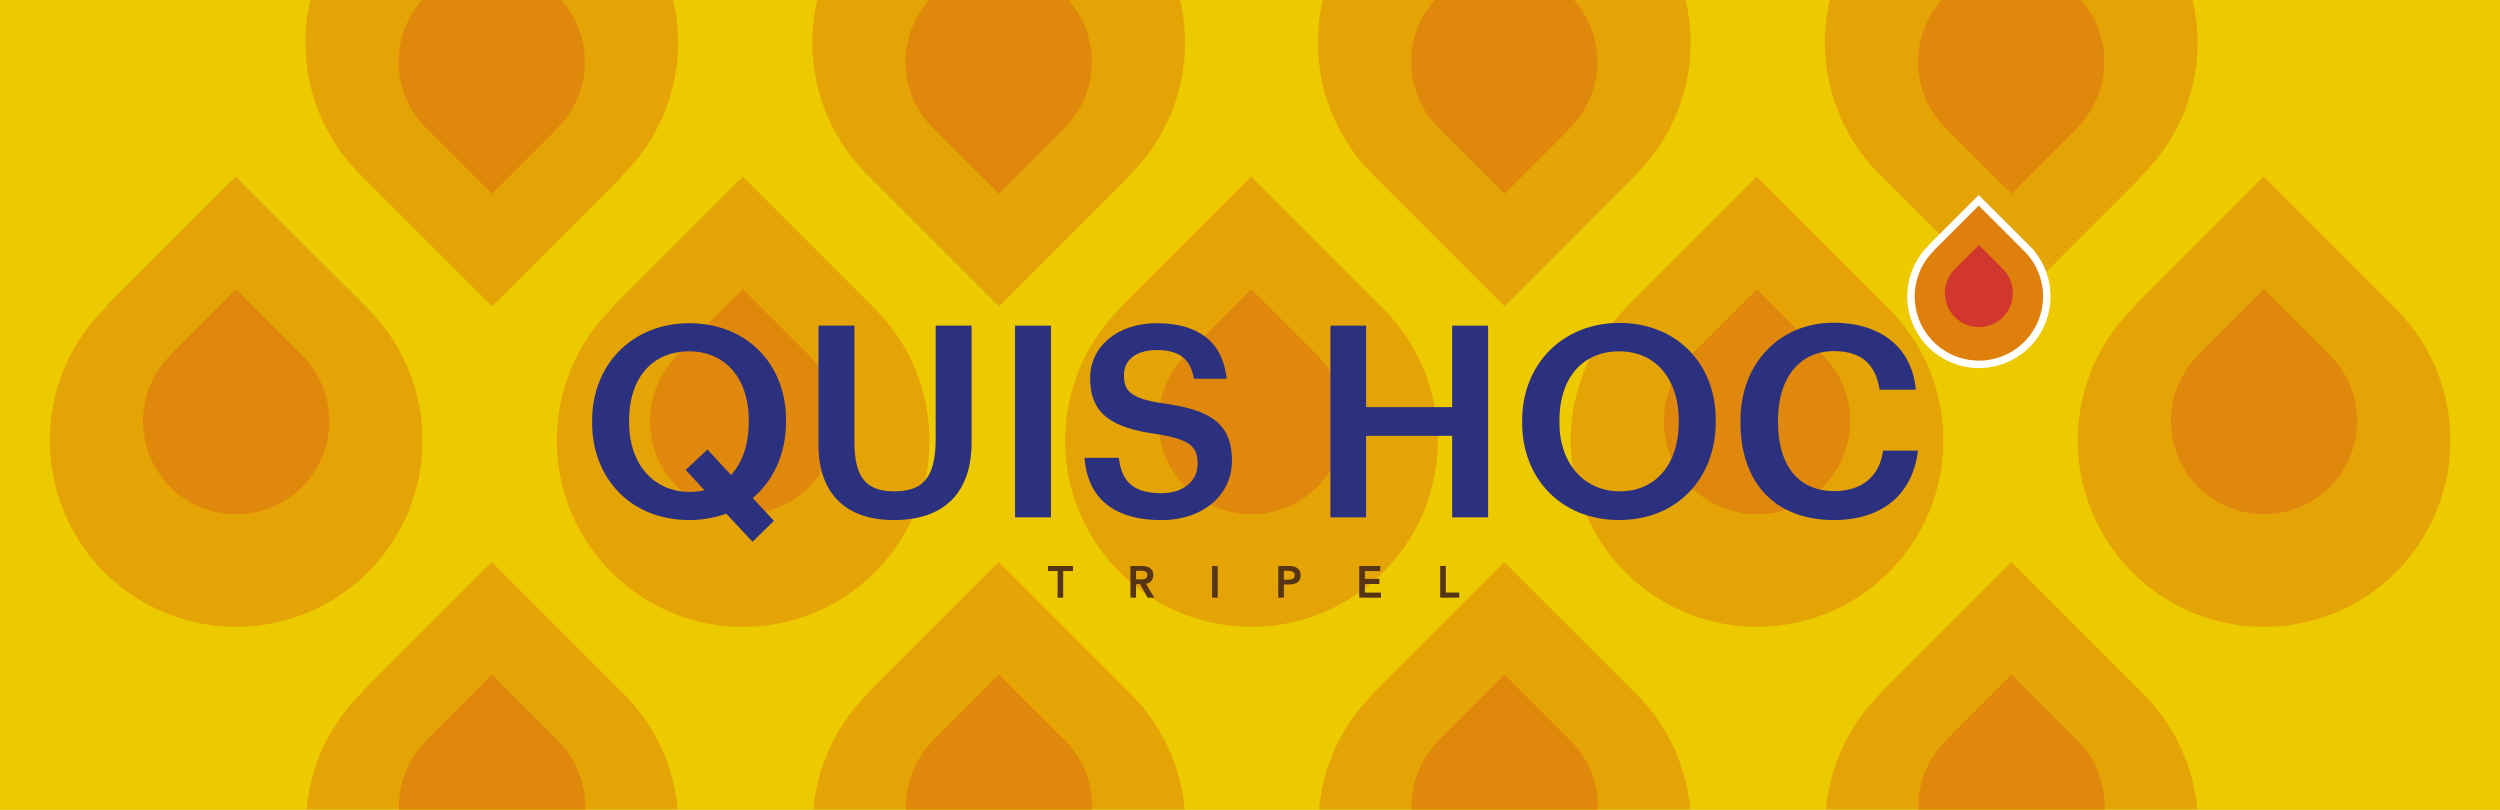 <?xml version="1.0" encoding="UTF-8"?> <svg xmlns="http://www.w3.org/2000/svg" xmlns:xlink="http://www.w3.org/1999/xlink" id="Livello_1" data-name="Livello 1" viewBox="0 0 1920 621.97"><defs><style>.cls-1{fill:none;}.cls-2{fill:#edca00;}.cls-3{clip-path:url(#clip-path);}.cls-4,.cls-5,.cls-7{fill:#df7f0c;}.cls-4{opacity:0.5;}.cls-5{opacity:0.75;}.cls-6{fill:#2b317f;}.cls-7{stroke:#fff;stroke-miterlimit:10;stroke-width:5.72px;}.cls-8{fill:#d1372c;}.cls-9{fill:#553516;}</style><clipPath id="clip-path"><rect id="SVGID" class="cls-1" width="1920" height="621.74"></rect></clipPath></defs><title>header_quis_hoc_triple</title><rect class="cls-2" width="1920" height="621.97"></rect><g class="cls-3"><path class="cls-4" d="M671.93,237.11a143.12,143.12,0,1,1-202.4,0l2.82-3.46,98.06-98.06L682.3,247.47Z"></path><path class="cls-4" d="M1450.62,237.11a143.11,143.11,0,1,1-202.39,0l2.83-3.46,98.06-98.06L1461,247.47Z"></path><path class="cls-4" d="M1062.33,237.11a143.11,143.11,0,1,1-202.39,0l2.83-3.46,98.05-98.06,111.9,111.87Z"></path><path class="cls-4" d="M665.8,133.86a143.11,143.11,0,1,1,202.4,0l-2.83,3.45-98.06,98.06L655.42,123.49Z"></path><path class="cls-4" d="M1054.08,133.86a143.12,143.12,0,1,1,202.41,0l-2.84,3.45-98,98.06L1043.7,123.49Z"></path><path class="cls-4" d="M1256.79,533.08a143.12,143.12,0,1,1-202.41,0l2.84-3.45,98-98.05,111.89,111.88Z"></path><path class="cls-4" d="M868.49,533.08a143.11,143.11,0,1,1-202.39,0l2.83-3.45L767,431.58l111.9,111.88Z"></path><path class="cls-5" d="M621.33,272.81a71.56,71.56,0,1,1-101.2,0l1.4-1.72,49-49L626.52,278Z"></path><path class="cls-5" d="M1400,272.81a71.55,71.55,0,1,1-101.19,0l1.41-1.72,49-49,56,55.95Z"></path><path class="cls-5" d="M1011.73,272.81a71.56,71.56,0,1,1-101.2,0l1.42-1.72,49-49L1016.92,278Z"></path><path class="cls-5" d="M716.4,98.16a71.56,71.56,0,1,1,101.2,0l-1.42,1.71-49,49L711.21,93Z"></path><path class="cls-5" d="M1104.7,98.16a71.55,71.55,0,1,1,101.18,0l-1.4,1.71-49,49L1099.5,93Z"></path><path class="cls-5" d="M1206.18,568.78a71.56,71.56,0,1,1-101.19,0l1.41-1.72,49-49L1211.38,574Z"></path><path class="cls-5" d="M817.9,568.78a71.56,71.56,0,1,1-101.21,0l1.42-1.72,49-49,56,55.93Z"></path><path class="cls-4" d="M1840,237.11a143.11,143.11,0,1,1-202.39,0l2.82-3.46,98.06-98.06,111.9,111.87Z"></path><path class="cls-4" d="M1443.44,133.86a143.11,143.11,0,1,1,202.4,0l-2.83,3.45-98,98.06L1433.05,123.49Z"></path><path class="cls-4" d="M1646.14,533.08a143.11,143.11,0,1,1-202.4,0l2.84-3.45,98-98.05,111.9,111.88Z"></path><path class="cls-5" d="M1789.37,272.81a71.55,71.55,0,1,1-101.19,0l1.42-1.72,49-49,56,55.95Z"></path><path class="cls-5" d="M1494,98.16a71.55,71.55,0,1,1,101.19,0l-1.4,1.71-49,49-56-55.95Z"></path><path class="cls-5" d="M1595.54,568.78a71.56,71.56,0,1,1-101.2,0l1.41-1.72,49-49L1600.73,574Z"></path><path class="cls-4" d="M282.57,237.11a143.12,143.12,0,1,1-202.4,0L83,233.66l98.06-98.06L293,247.47Z"></path><path class="cls-4" d="M276.45,133.86a143.11,143.11,0,1,1,202.39,0L476,137.31,378,235.37,266.06,123.49Z"></path><path class="cls-4" d="M479.15,533.08a143.11,143.11,0,1,1-202.4,0l2.82-3.45,98.06-98.05,111.9,111.88Z"></path><path class="cls-5" d="M232,272.81a71.56,71.56,0,1,1-101.2,0l1.42-1.72,49-49L237.16,278Z"></path><path class="cls-5" d="M327.05,98.16a71.56,71.56,0,1,1,101.2,0l-1.42,1.71-49,49L321.86,93Z"></path><path class="cls-5" d="M428.55,568.78a71.56,71.56,0,1,1-101.2,0l1.41-1.72,49-49,56,55.93Z"></path><path class="cls-6" d="M557.73,394.45a83,83,0,0,1-28.42,4.94c-45.11,0-74.56-32.33-74.56-74.76V323c0-43,30.9-74.76,74.56-74.76,43.87,0,74.35,31.1,74.35,74.15V324c0,24.31-9.47,44.9-25.54,58.5L594.4,400l-16.48,16.07Zm-16.68-17.92-14.42-15.65,16.69-15.65,18.12,19.56c8.65-9.47,13.6-23.48,13.6-40.78v-1.64c0-30.28-16.89-52.53-45.73-52.53-29,0-46.13,21.22-46.13,52.94v1.64c0,33,19.77,53.35,46.34,53.35A51,51,0,0,0,541.05,376.53Z"></path><path class="cls-6" d="M628.58,341.31V250.07h27.61v89.18c0,27,8.64,38.1,30.48,38.1,21.21,0,31.92-9.47,31.92-40V250.07h27.6v89.59c0,38.52-20.8,59.73-59.73,59.73C649.59,399.39,628.58,379.21,628.58,341.31Z"></path><path class="cls-6" d="M779.56,250.07h27.6V397.33h-27.6Z"></path><path class="cls-6" d="M832.9,351.61h26.36c1.86,14.83,7.83,27.19,32.75,27.19,16.27,0,27.8-9.06,27.8-22.66S913,337.4,889.13,333.49c-35.22-4.74-51.91-15.45-51.91-43.05,0-24.1,20.6-42.22,51.29-42.22,31.72,0,50.66,14.42,53.55,42.63H916.93c-2.68-15.44-11.53-22-28.42-22-16.68,0-25.33,8-25.33,19.36,0,11.95,4.94,17.92,30.48,21.63,34.6,4.74,52.52,14.62,52.52,44.08,0,25.54-21.63,45.51-54.17,45.51C851.85,399.39,835,379.42,832.9,351.61Z"></path><path class="cls-6" d="M1021.77,250.07h27.39v62.61h66.11V250.07h27.6V397.33h-27.6V334.72h-66.11v62.61h-27.39Z"></path><path class="cls-6" d="M1169,324.63V323c0-43,30.89-75,74.56-75,43.86,0,74.14,31.1,74.14,74.36V324c0,43.05-29.45,75.38-74.14,75.38C1198.48,399.39,1169,367.06,1169,324.63Zm120.28-.41v-1.65c0-30.28-16.89-52.73-45.72-52.73s-45.93,21.22-45.93,52.94v1.64c0,32.13,19.56,52.93,46.34,52.93C1271.8,377.35,1289.31,356.14,1289.31,324.22Z"></path><path class="cls-6" d="M1336.68,324.63V323c0-44.28,30.48-75.17,71.47-75.17,33.78,0,59.93,16.89,63.23,51.49h-27.8c-3.09-19.57-14-29.66-35.22-29.66-26,0-42.84,20.18-42.84,53.14v1.64c0,33.16,15.86,52.73,43,52.73,20.39,0,34.81-10.3,37.69-31.1H1473c-4.33,35.42-29.45,53.34-64.47,53.34C1362.43,399.39,1336.68,369.94,1336.68,324.63Z"></path><path class="cls-7" d="M1556.65,190.81a52.13,52.13,0,1,1-73.71,0l1-1.26,35.72-35.71,40.76,40.75Z"></path><path class="cls-8" d="M1538.23,206.68a26.07,26.07,0,1,1-36.87,0l.52-.63,17.86-17.86,20.38,20.38Z"></path><path class="cls-9" d="M812.24,438.58h-7.45v-3.91H824v3.91h-7.46V459h-4.33Z"></path><path class="cls-9" d="M868.16,434.67h8.45c4.68,0,9.07,1.51,9.07,7a6.22,6.22,0,0,1-5.63,6.6L886.51,459h-5.22l-5.64-10.31h-3.16V459h-4.33Zm7.7,10.31c2.44,0,5.29-.21,5.29-3.37,0-2.89-2.68-3.23-4.92-3.23h-3.74V445Z"></path><path class="cls-9" d="M930.87,434.67h4.33V459h-4.33Z"></path><path class="cls-9" d="M981.71,434.67h8.18c4.71,0,9,1.65,9,7,0,6.12-4.57,7.22-9.73,7.22H986V459h-4.33Zm6.94,10.55c2.48,0,5.67-.14,5.67-3.44,0-3-2.85-3.4-5.19-3.4H986v6.84Z"></path><path class="cls-9" d="M1043.88,434.67H1060v3.91h-11.78v6h11.17v3.92h-11.17v6.6h12.4V459h-16.73Z"></path><path class="cls-9" d="M1106.05,434.67h4.33v20.41h10.34V459h-14.67Z"></path></g></svg> 